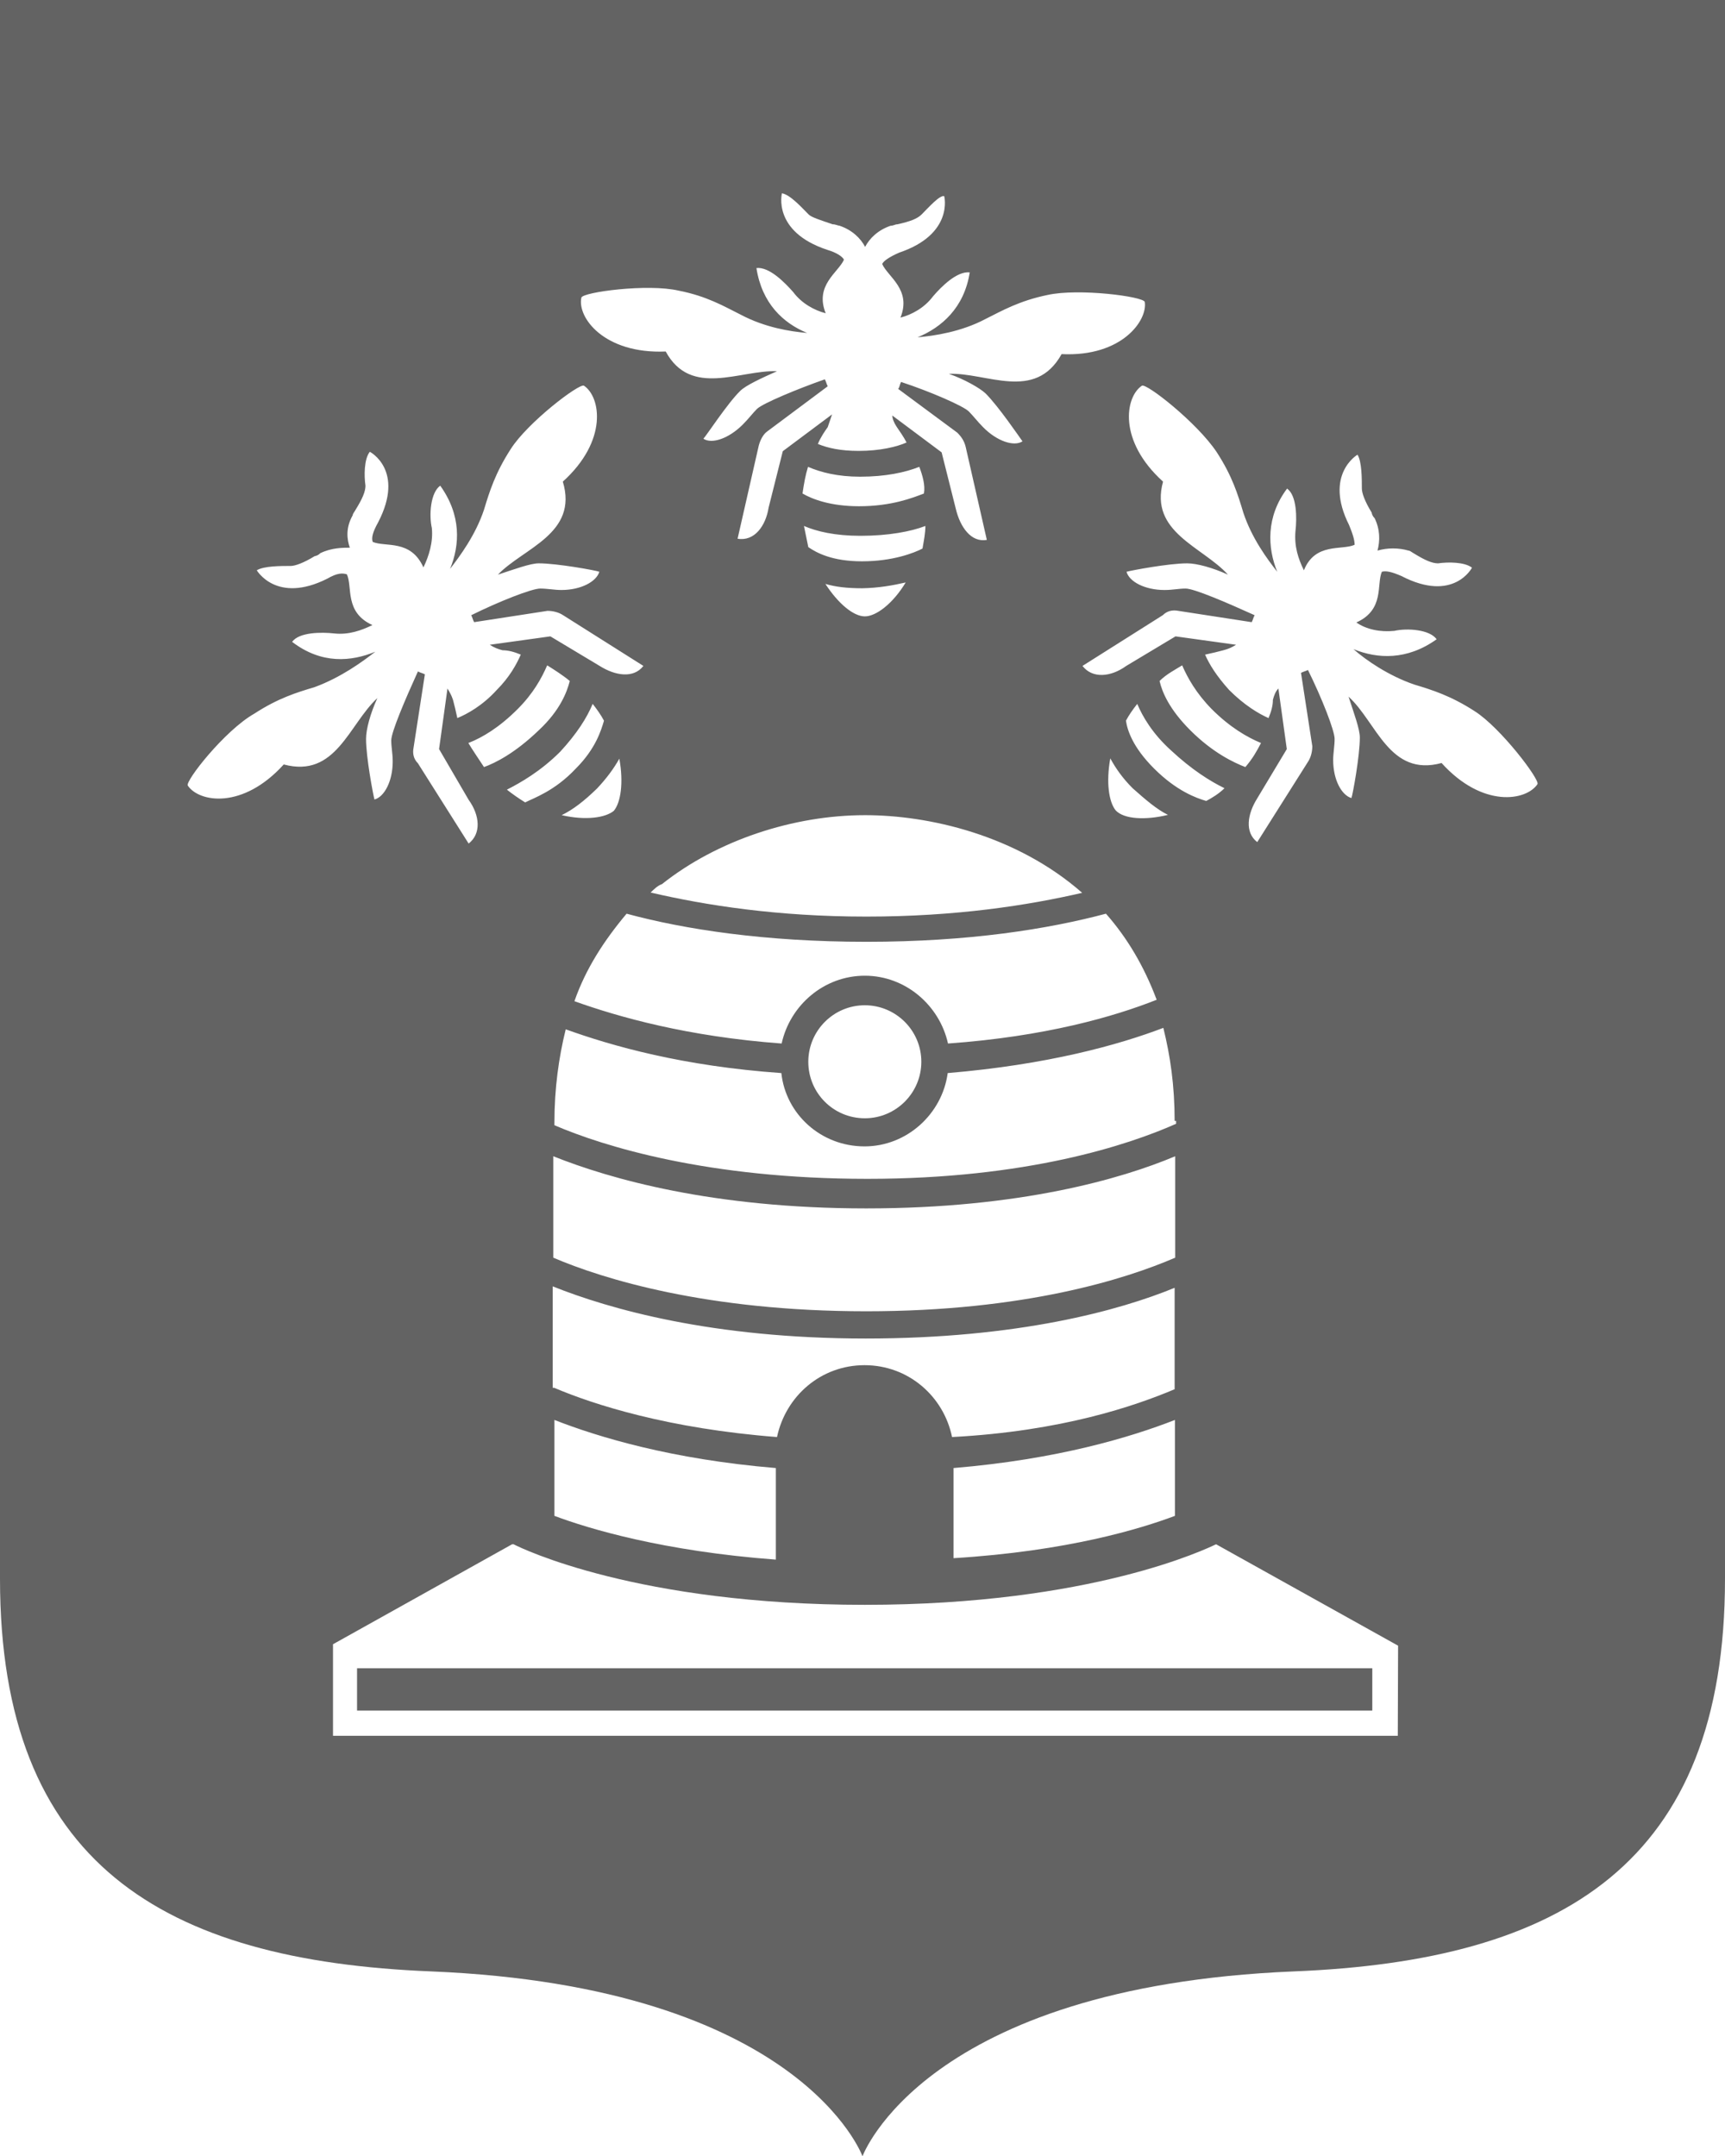 <?xml version="1.0" encoding="utf-8"?>
<!-- Generator: Adobe Illustrator 18.1.1, SVG Export Plug-In . SVG Version: 6.00 Build 0)  -->
<svg version="1.1" id="Слой_1" xmlns="http://www.w3.org/2000/svg" xmlns:xlink="http://www.w3.org/1999/xlink" x="0px" y="0px"
	 viewBox="0 -1 595.2 744.1" enable-background="new 0 -1 595.2 744.1" xml:space="preserve">
<g>
	<path fill="#636363" d="M0-1v544.8c0,98.3,56.3,131.8,148.8,135.5c127.6,5.3,148.8,63.8,148.8,63.8s21.3-58.5,148.8-63.8
		c92.5-3.7,148.8-37.2,148.8-135.5V-1H0z M200.6,101.7c0.5-1.9,22.9-4.9,33.6-2.4c9.7,1.9,15.6,5.4,21.4,8.3
		c8.3,4.4,17,5.8,22.9,6.3c-8.3-3.4-15.6-10.2-17.5-22.4c4.4-0.5,9.7,4.9,12.7,8.3c2.9,3.9,7.3,6.3,11.2,7.3
		c-3.9-9.7,4.4-14.1,6.3-18.5c-0.5-1-2.4-2.4-5.8-3.4c-19-6.3-15.6-19.5-15.6-19.5c2.9,0.5,6.8,4.9,9.2,7.3c1,1,3.9,1.9,8.3,3.4
		c1,0,1.9,0.5,2.4,0.5c4.4,1.5,7.3,4.4,8.8,7.3c1.5-2.9,4.4-5.8,8.8-7.3c1,0,1.5-0.5,2.4-0.5c4.4-1,6.8-1.9,8.3-3.4
		c2.4-2.4,6.3-6.8,7.8-6.3c0,0,3.4,13.1-15.6,19.5c-3.4,1.5-5.4,2.9-5.8,3.9c1.9,4.4,10.2,8.8,6.3,18.5c3.9-1,8.3-3.4,11.2-7.3
		c2.9-3.4,8.3-8.8,12.7-8.3c-1.9,12.2-9.7,19-18,22.4c5.8-0.5,15.1-1.9,23.4-6.3c5.8-2.9,11.7-6.3,21.4-8.3
		c10.7-2.4,33.1,0.5,33.6,2.4c1,6.3-7.8,19-28.7,18c-9.2,16.5-25.8,6.3-38.9,6.8c5.4,1.9,10.7,4.9,12.7,6.8
		c4.4,4.4,11.7,15.1,12.7,16.5c-2.9,1.9-8.8,0-13.6-4.9c-1.9-1.9-3.4-3.9-4.9-5.4c-1.9-1.9-13.1-6.8-23.4-10.2c-0.5,1-0.5,1.9-1,2.4
		l20.4,15.1c1.5,1.5,2.4,2.9,2.9,4.9l7.3,32.1c-5.4,1-9.2-4.4-10.7-10.7l-4.9-19.5l-17-12.7c0,1,0.5,2.4,1.5,3.9s2.4,3.4,3.4,5.4
		c-3.4,1.5-9.2,2.9-16.5,2.9c-6.3,0-10.7-1-14.1-2.4c1-2.4,2.4-4.4,3.4-5.8c0.5-1.5,1-2.9,1.5-4.4l-17,12.7l-4.9,19.5
		c-1,6.3-4.9,11.7-10.7,10.7l7.3-32.1c0.5-1.9,1.5-3.9,2.9-4.9l20.9-15.6c-0.5-1-0.5-1.5-1-2.4c-9.7,3.4-21.4,8.3-23.4,10.2
		c-1.5,1.5-2.9,3.4-4.9,5.4c-4.9,4.9-10.7,6.8-13.6,4.9c1-1,8.3-12.2,12.7-16.5c1.9-1.9,7.3-4.4,12.7-6.8
		c-12.7-0.5-29.7,9.2-38.4-6.8C208.4,121.2,199.1,108.5,200.6,101.7z M404,257.9c7.3,6.8,13.6,10.7,18.5,13.1
		c-1.9,1.9-4.4,3.4-6.3,4.4c-3.4-1-10.2-3.4-18-11.2c-7.3-7.3-9.2-13.1-9.7-16.5c1-1.9,2.4-3.9,3.9-5.8
		C394.2,246.2,397.6,252.1,404,257.9z M400.1,234c2.4-2.4,5.4-3.9,7.8-5.4c1.9,4.4,4.9,9.7,10.2,15.1c6.3,6.3,12.2,9.7,17,11.7
		c-1.5,2.9-2.9,5.4-5.4,8.3c-3.9-1.5-11.2-4.9-19-12.7C403.5,243.8,401,237.9,400.1,234z M328.5,494.9
		c-2.9-14.1-15.1-24.8-30.2-24.8c-15.1,0-27.2,10.7-30.2,24.8c-37.5-2.9-63.3-11.2-76.9-17h-0.5v-14.6v-20.4c19.5,7.8,55,18,108,18
		c52.6,0,87.6-9.7,106.6-17.5v20.4v14.6C391.8,484.1,366.5,492.9,328.5,494.9z M405.4,489v33.1c-11.7,4.4-37,12.2-76.4,14.6v-31.1
		C365,502.6,390.3,494.9,405.4,489z M267.7,505.6v31.6c-38.9-2.9-64.7-10.7-76.4-15.1V489C206.4,494.9,231.7,502.6,267.7,505.6z
		 M193.3,258.4c5.8-6.3,9.2-11.7,11.2-16.5c1.5,1.9,2.9,3.9,3.9,5.8c-1,3.4-2.9,9.7-9.7,16.5c-7.3,7.8-14.6,10.2-17.5,11.7
		c-2.4-1.5-4.4-2.9-6.3-4.4C179.6,269.1,186.5,265.2,193.3,258.4z M167,263.7c-1.9-2.9-3.9-5.8-5.4-8.3c4.9-1.9,10.7-5.4,17-11.7
		c5.4-5.4,8.3-10.7,10.2-15.1c2.4,1.5,5.4,3.4,7.8,5.4c-1,3.9-3.4,10.2-10.7,17C177.7,258.9,170.9,262.3,167,263.7z M213.7,260.8
		c1.5,8.3,0.5,15.1-1.9,18c-2.9,2.4-9.7,3.4-18,1.5c3.9-1.9,7.8-4.9,12.2-9.2C209.3,267.6,211.8,264.2,213.7,260.8z M298.9,451.5
		c-55,0-91-11.2-108-18.5v-35c19.5,7.8,55,18,108,18s88.1-10.2,106.6-18v35C388.4,440.4,353.4,451.5,298.9,451.5z M299.3,405.8
		c-55,0-91-11.2-108-18.5v-1c0-11.7,1.5-22.4,3.9-32.1c16.1,5.8,40.4,12.7,74.4,15.1c1.5,14.1,13.6,25.3,28.7,25.3
		c14.6,0,26.8-11.2,28.7-25.3c34.5-2.9,58.9-9.7,74.4-15.6c2.4,9.7,3.9,19.9,3.9,32.1h0.5v1C389.4,394.1,354.3,405.8,299.3,405.8z
		 M278.9,365.4c0-10.7,8.7-19.5,19.5-19.5c10.7,0,19.5,8.7,19.5,19.5c0,10.7-8.7,19.5-19.5,19.5
		C287.6,384.9,278.9,376.2,278.9,365.4z M390.8,271c4.4,3.9,8.3,7.3,12.2,9.2c-7.8,1.9-15.1,1.5-18-1.5c-2.4-2.9-3.4-9.7-1.9-18
		C385,264.2,387.4,267.6,390.8,271z M399.1,344c-14.6,5.8-38.4,12.7-72,15.1c-2.9-13.1-14.6-23.4-28.7-23.4
		c-14.1,0-25.8,10.2-28.7,23.4c-32.6-2.4-56.4-9.2-71.5-14.6c3.9-11.2,10.2-20.9,18-30.2c19.9,5.4,47.7,9.7,82.7,9.7
		c35.5,0,62.8-4.4,82.7-9.7C388.9,322.6,394.7,332.3,399.1,344z M298.9,315.3c-30.7,0-55.5-3.9-74.4-8.3c1-1,2.4-2.4,3.9-2.9
		c19-15.1,45.3-23.8,70.1-23.8c21.9,0,52.1,6.8,74.9,26.8C354.8,311.4,330,315.3,298.9,315.3z M297.4,192.7
		c-10.2,0-15.6-2.9-18.5-4.9c-0.5-2.4-1-4.9-1.5-7.3c4.4,1.9,10.7,3.4,19.5,3.4c9.7,0,17.5-1.5,22.4-3.4c0,2.4-0.5,4.9-1,7.8
		C315.4,189.8,308.1,192.7,297.4,192.7z M312.5,200c-4.4,7.3-10.2,11.7-14.1,11.7c-3.9,0-9.2-4.4-13.6-11.2c3.4,1,7.3,1.5,12.7,1.5
		C303.2,201.9,308.1,201,312.5,200z M318.8,169.3c-3.9,1.5-11.2,4.4-22.4,4.4c-9.7,0-16.1-2.4-19.5-4.4c0.5-3.4,1-6.3,1.9-9.2
		c4.4,1.9,10.2,3.4,18,3.4c8.8,0,15.6-1.5,20.4-3.4C318.3,163,319.3,166.4,318.8,169.3z M97.9,262.8c-14.1,15.6-29.2,13.1-33.1,7.3
		c-1-1.5,12.7-19,22.9-24.8c8.3-5.4,14.6-7.3,20.9-9.2c9.2-3.4,16.5-8.8,20.9-12.2c-8.3,3.4-18.5,4.4-28.7-3.4
		c2.4-3.4,10.2-3.4,14.6-2.9c4.9,0.5,9.2-1,13.1-2.9c-9.7-4.4-6.8-13.1-8.8-17.5c-1.5-0.5-3.4-0.5-6.8,1.5
		c-17.5,8.8-24.3-2.9-24.3-2.9c2.4-1.5,8.3-1.5,11.7-1.5c1.5,0,4.4-1,8.3-3.4c0.5,0,1.5-0.5,1.9-1c3.9-1.9,7.8-1.9,10.2-1.9
		c-1-2.9-1.5-6.8,1-11.2c0-0.5,0.5-1,1-1.9c2.4-3.9,3.4-6.3,3.4-8.3c-0.5-3.4-0.5-9.2,1.5-11.7c0,0,12.2,6.3,2.9,24.3
		c-1.9,3.4-2.4,5.4-1.9,6.8c4.4,1.9,13.1-1,17.5,8.8c1.9-3.9,3.4-8.8,2.9-13.6c-1-4.4-0.5-12.2,2.9-14.6c7.3,10.2,6.8,20.4,3.4,28.7
		c3.4-4.4,8.8-11.7,11.7-20.4c1.9-6.3,3.9-12.7,9.2-20.9c5.8-9.2,23.8-22.9,25.3-21.9c5.8,3.9,8.3,19-7.3,33.1
		c5.4,18-13.6,22.9-22.4,32.1c5.8-1.9,11.2-3.9,14.1-3.9c6.3,0,19.5,2.4,20.9,2.9c-1,3.4-6.3,6.3-13.1,6.3c-2.4,0-4.9-0.5-7.3-0.5
		c-2.9,0-14.1,4.4-23.8,9.2c0.5,1,0.5,1.5,1,2.4l25.3-3.9c1.9,0,3.9,0.5,5.4,1.5l27.7,17.5c-3.4,4.4-9.7,3.4-15.1,0l-17-10.2
		l-20.9,2.9c1.5,1,2.9,1.5,4.4,1.9c1.9,0,3.9,0.5,6.3,1.5c-1.5,3.4-3.9,7.8-8.3,12.2c-4.9,5.4-10.2,8.3-13.6,9.7
		c-0.5-2.4-1-4.4-1.5-6.3c-0.5-1.5-1-2.4-1.9-3.9l-2.9,20.9l10.2,17.5c3.9,5.4,4.4,11.7,0,15.1l-17.5-27.7c-1.5-1.5-1.9-3.4-1.5-5.4
		l3.9-25.3c-1-0.5-1.5-0.5-2.4-1c-4.4,9.7-9.2,20.9-9.2,23.8c0,2.4,0.5,4.4,0.5,7.3c0,6.8-2.9,12.2-6.3,13.1
		c-0.5-1.9-2.9-14.6-2.9-20.9c0-3.4,1.5-8.8,3.9-14.1C120.3,249.1,115.9,267.6,97.9,262.8z M482.3,598H114.9v-31.6l61.8-34.5h0.5
		c2.9,1.5,42.8,20.9,121.2,20.9s118.2-19.5,121.2-20.9l62.8,35L482.3,598L482.3,598z M530.5,269.6c-3.9,5.8-19,8.3-33.1-7.3
		c-18,4.9-22.4-14.1-32.1-22.9c1.9,5.8,3.9,11.2,3.9,14.1c0,6.3-2.4,19.5-2.9,20.9c-3.4-1-6.3-6.3-6.3-13.1c0-2.4,0.5-4.9,0.5-7.3
		c0-2.9-4.4-14.1-9.2-23.8c-1,0.5-1.5,0.5-2.4,1l3.9,25.3c0,1.9-0.5,3.9-1.5,5.4l-17.5,27.7c-4.4-3.4-3.4-9.7,0-15.1l10.2-17
		l-2.9-20.9c-1,1-1.5,2.4-1.9,3.9c0,1.9-0.5,3.9-1.5,6.3c-3.4-1.5-8.3-4.4-13.6-9.7c-4.4-4.9-6.8-8.8-8.3-12.2
		c2.4-0.5,4.4-1,6.3-1.5s2.9-1,4.4-1.9l-20.9-2.9l-17,10.2c-5.4,3.9-11.7,4.4-15.1,0l27.7-17.5c1.5-1.5,3.4-1.9,5.4-1.5l25.3,3.9
		c0.5-1,0.5-1.5,1-2.4c-9.7-4.4-20.9-9.2-23.8-9.2c-2.4,0-4.4,0.5-7.3,0.5c-6.8,0-12.2-2.9-13.1-6.3c1.9-0.5,14.6-2.9,20.9-2.9
		c3.4,0,8.8,1.5,14.1,3.9c-8.8-9.7-27.2-14.6-22.4-32.1c-15.6-14.1-13.1-29.2-7.3-33.1c1.5-1,19,12.7,25.8,22.9
		c5.4,8.3,7.3,14.6,9.2,20.9c2.9,8.8,8.3,16.1,11.7,20.4c-3.4-8.3-3.9-19,3.4-28.7c3.4,2.4,3.4,10.2,2.9,14.6
		c-0.5,5.4,1,9.7,2.9,13.6c3.9-9.7,13.1-6.8,17.5-8.8c0-1.5-0.5-3.4-1.9-6.8c-8.8-17.5,2.9-24.3,2.9-24.3c1.5,2.4,1.5,8.3,1.5,11.7
		c0,1.5,1,4.4,3.4,8.3c0,0.5,0.5,1.5,1,1.9c1.9,3.9,1.9,7.8,1,11.2c3.4-1,7.3-1,10.7,0c0.5,0,1,0.5,1.9,1c3.9,2.4,6.3,3.4,8.3,3.4
		c3.4-0.5,9.2-0.5,11.7,1.5c0,0-6.3,12.2-24.3,2.9c-3.4-1.5-5.4-1.9-6.8-1.5c-1.9,4.4,1,13.1-8.8,17.5c3.4,2.4,8.3,3.4,13.1,2.9
		c4.4-1,12.2-0.5,14.6,2.9c-10.2,7.3-20.4,6.8-28.7,3.4c4.4,3.9,12.2,9.2,20.9,12.2c6.3,1.9,12.7,3.9,20.9,9.2
		C517.8,250.1,531.4,268.1,530.5,269.6z"/>
	<rect x="123.2" y="574.7" fill="#636363" width="350.3" height="14.6"/>
</g>
</svg>

